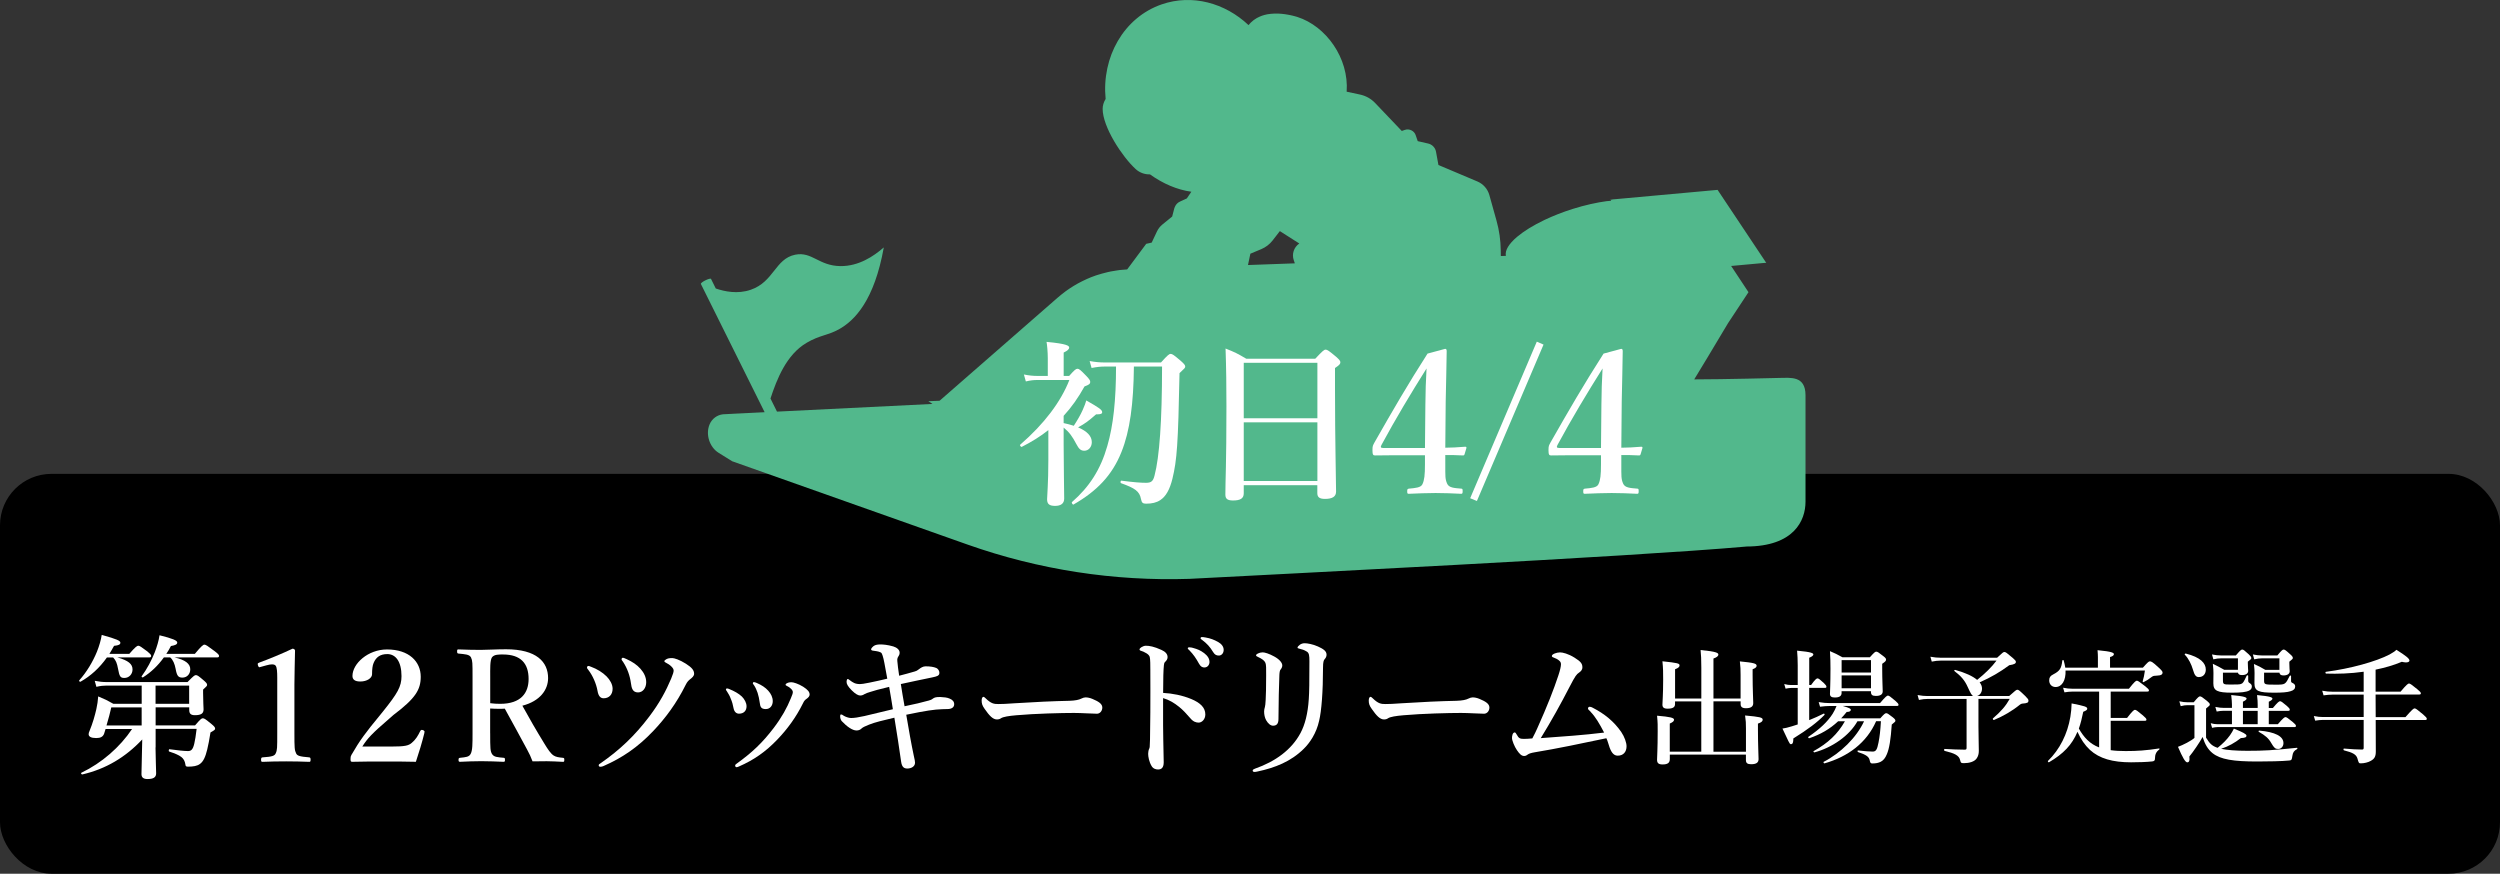 <?xml version="1.0" encoding="UTF-8"?>
<svg id="_レイヤー_2" data-name="レイヤー 2" xmlns="http://www.w3.org/2000/svg" viewBox="0 0 680 237.65">
  <rect x="0" y="0" width="680" height="237.65" fill="#333333" stroke="none"/>
  <defs>
    <style>
      .cls-1, .cls-2, .cls-3 {
        stroke-width: 0px;
      }

      .cls-2 {
        fill: #fff;
      }

      .cls-3 {
        fill: #52b88c;
      }
    </style>
  </defs>
  <g id="design">
    <rect class="cls-1" y="128.89" width="680" height="108.76" rx="14" ry="14"/>
    <g>
      <path class="cls-2" d="m29.09,178.82c-2.01,2.85-4.4,5.03-7.21,6.62-.17.08-.46-.21-.33-.38,1.97-2.18,3.69-5.03,4.82-7.8.63-1.59,1.09-3.15,1.3-4.57,4.19,1.17,5.07,1.59,5.07,2.14,0,.46-.42.71-1.72.84-.42.75-.84,1.51-1.26,2.18h5.41c1.64-1.89,2.14-2.22,2.43-2.22.38,0,.84.34,2.47,1.55.71.59,1.05.92,1.05,1.22s-.13.42-.54.42h-8.64c2.98.84,4.11,1.8,4.11,3.27,0,1.3-.96,2.31-2.22,2.31-1.09,0-1.34-.38-1.72-2.47-.29-1.59-.59-2.31-1.34-3.1h-1.68Zm13.21,24.49c0,2.39.17,5.79.17,7.04,0,1.09-.75,1.55-2.35,1.55-1.09,0-1.64-.42-1.64-1.34s.13-5.49.21-9.43c-4.53,4.82-9.9,8.05-16.31,9.52-.21.04-.46-.38-.25-.46,5.58-2.68,10.48-6.96,13.8-11.91h-7.21c-.13.42-.29.88-.42,1.34-.34.8-.96,1.13-2.14,1.13-1.38,0-2.05-.38-2.05-1.05,0-.25.08-.54.21-.8.96-2.35,1.47-4.23,1.89-6.04.25-1.13.42-2.26.5-3.44,1.97.84,2.26.96,4.11,2.01h7.72v-4.95h-9.64c-.8,0-1.59.08-2.68.34l-.46-1.64c1.26.25,2.18.34,3.15.34h22.1c1.59-1.64,1.93-1.89,2.26-1.89.42,0,.75.25,2.18,1.47.63.55.88.84.88,1.17,0,.29-.13.42-1.09,1.3v.88c0,2.26.13,3.98.13,4.49,0,1.13-.67,1.59-2.35,1.59-1.13,0-1.55-.42-1.55-1.43v-.71h-9.14v4.91h10.73c1.43-1.68,1.76-1.93,2.1-1.93.42,0,.75.25,2.39,1.59.71.59.96.88.96,1.22,0,.29-.13.42-1.26,1.05-.29,1.89-.59,3.4-.88,4.61-.5,2.1-1.09,3.31-1.97,3.94-.75.59-1.89.75-3.27.75-.54,0-.67-.13-.71-.63-.29-1.76-1.22-2.43-4.4-3.48-.21-.08-.13-.67.08-.63,2.18.29,3.98.5,5.03.5.88,0,1.34-.42,1.72-2.05.21-.88.42-2.18.63-3.98h-11.15v5.03Zm-12.03-10.9c-.29,1.38-.75,3.02-1.3,4.91h9.56v-4.91h-8.26Zm14.3-13.59c-1.59,2.22-3.48,4.03-5.66,5.41-.17.13-.5-.13-.38-.29,1.47-2.01,2.68-4.28,3.56-6.5.63-1.64,1.09-3.19,1.3-4.65,3.56.88,4.82,1.43,4.82,1.97,0,.5-.46.75-1.72.96-.38.75-.8,1.47-1.26,2.14h7.76c1.8-2.18,2.31-2.52,2.6-2.52.38,0,.88.34,2.77,1.76.88.67,1.22,1.01,1.22,1.3s-.13.42-.54.42h-11.57c2.94.67,4.28,1.72,4.28,3.23,0,1.34-.92,2.26-2.14,2.26-1.13,0-1.51-.5-1.85-2.43-.25-1.3-.71-2.43-1.47-3.06h-1.72Zm6.88,12.62v-4.95h-9.14v4.95h9.14Z"/>
      <path class="cls-2" d="m70.56,181.51c-.21,0-.46-.5-.46-.92,0-.17.13-.25.46-.38,2.43-.88,6.21-2.43,9.02-3.77.29,0,.67.21.67.5-.04,3.35-.17,5.87-.17,9.27v13.12c0,4.15.04,4.7.46,5.58.29.63.88.88,3.56,1.09.29.04.38.17.38.63,0,.5-.08.59-.38.59-1.93-.08-4.23-.13-6.25-.13-2.22,0-4.44.04-6.42.13-.34,0-.42-.08-.42-.59,0-.46.13-.63.42-.63,2.64-.17,3.27-.42,3.56-1.09.42-.88.42-1.43.42-5.58v-15.01c0-1.55-.08-2.77-.42-3.23-.17-.25-.5-.38-1.01-.38-.38,0-.88.08-1.47.25l-1.97.54Z"/>
      <path class="cls-2" d="m115.43,199.37c-.54,2.26-1.59,5.74-2.31,7.84-3.02-.08-5.33-.08-8.51-.08s-5.83,0-8.72.08c-.42,0-.55-.04-.55-.71s.04-.75.25-1.17c2.26-3.94,3.98-6.21,7.71-10.73l.88-1.09c3.94-4.91,5.03-6.75,5.03-9.6,0-3.98-1.59-6-3.86-6-1.89,0-3.06.8-3.73,2.43-.29.63-.42,1.72-.42,3.06,0,1.01-1.34,1.97-3.19,1.97-1.51,0-2.14-.55-2.14-1.51,0-3.35,4.23-7.21,9.39-7.21,6.04,0,9.18,3.35,9.18,7.42,0,3.56-1.47,5.91-7.42,10.4l-1.05.92c-4.91,4.23-6.08,5.53-7.42,7.67h7.88c3.77,0,4.7-.25,5.58-1.01,1.05-.88,1.64-1.85,2.31-3.23.13-.21.21-.29.42-.29.34,0,.75.25.75.5l-.08.34Z"/>
      <path class="cls-2" d="m133.33,199.45c0,4.19.04,4.78.46,5.58.55.92,1.47.92,3.23,1.09.29.04.33.13.33.59,0,.38-.04.5-.42.5-1.93-.08-4.07-.17-6-.17s-3.98.08-5.79.17c-.34,0-.42-.13-.42-.5,0-.46.08-.54.42-.59,1.55-.17,2.47-.21,2.89-1.09.5-.92.5-2.77.5-5.58v-15.18c0-4.03,0-4.53-.42-5.45-.42-.84-1.68-.88-3.4-1.05-.29-.04-.38-.13-.38-.59,0-.5.08-.54.38-.54,1.97.08,4.15.13,6,.13,1.59,0,4.28-.17,6.92-.17,8.3,0,11.45,3.44,11.45,7.84,0,3.15-2.14,6.25-7,7.51,1.8,3.27,3.82,6.79,6.04,10.4.92,1.51,1.68,2.64,2.47,3.15.67.42,1.34.5,2.56.63.25.04.34.08.34.54s-.08.55-.34.55c-1.76-.08-3.1-.17-4.44-.17-1.17,0-2.39,0-3.86.04-.38-1.05-.92-2.22-1.51-3.27-2.05-3.77-3.94-7.3-6.04-11.07-.42.04-.92.04-1.38.04-.84,0-1.55,0-2.6-.08v6.75Zm0-8.18c.92.13,1.93.17,2.73.17,5.66,0,7.72-2.98,7.72-6.75,0-4.24-2.14-6.67-6.96-6.67-1.09,0-2.43-.04-3.02.8-.54.88-.46,3.06-.46,5.45v7Z"/>
      <path class="cls-2" d="m160.71,181.34c1.72.63,3.19,1.55,4.28,2.64.92.92,1.64,2.18,1.64,3.35,0,1.64-1.01,2.6-2.43,2.6-.84,0-1.43-.54-1.68-2.05-.34-1.89-1.26-4.07-2.52-5.7-.25-.34-.34-.42-.34-.54,0-.34.17-.5.38-.5.25,0,.34.08.67.21Zm22.1-2.35c.59,0,2.05.46,3.77,1.55,1.64,1.05,2.22,1.8,2.22,2.73,0,.59-.5,1.05-1.17,1.55-.29.25-.71.59-1.13,1.47-2.47,4.99-5.53,9.1-8.85,12.58-4.19,4.4-8.39,7.25-13.46,9.48-.29.13-.59.21-.84.21-.34,0-.5-.13-.5-.38,0-.29.21-.38.59-.63,5.07-3.52,9.22-7.42,13.17-12.66,2.85-3.77,4.57-7.04,5.95-10.31.5-1.22.67-1.8.67-2.18,0-.34-.17-.67-.59-1.09-.42-.42-.88-.75-1.64-1.13-.21-.08-.29-.21-.29-.34s.13-.29.42-.46c.38-.25.8-.38,1.68-.38Zm-12.45.25c1.72.8,2.85,1.55,3.86,2.68.96,1.09,1.55,2.31,1.55,3.65,0,1.55-.92,2.77-2.22,2.77-1.51,0-1.76-1.22-1.93-2.47-.29-2.14-1.01-4.11-2.14-5.83-.29-.38-.42-.55-.42-.75,0-.13.08-.34.34-.38.25,0,.67.21.96.34Z"/>
      <path class="cls-2" d="m197.44,187.54c0-.17.17-.29.29-.29.21,0,.38.08.63.17,1.43.59,2.56,1.22,3.44,2.05.71.71,1.26,1.72,1.26,2.64,0,1.26-.8,2.01-2.05,2.01-.67,0-1.3-.42-1.51-1.59-.13-.8-.38-1.68-.75-2.52-.25-.71-.63-1.34-1.01-1.93-.21-.29-.29-.42-.29-.55Zm17.74-.17c-.34-.34-.67-.59-1.3-.88-.13-.04-.21-.17-.21-.25s.08-.25.34-.38c.29-.17.63-.29,1.3-.29.46,0,1.8.38,3.15,1.22,1.3.84,1.76,1.43,1.76,2.14,0,.46-.38.84-.92,1.22-.25.17-.59.46-.88,1.13-1.93,3.9-4.32,7.09-6.92,9.81-3.27,3.44-6.54,5.66-10.48,7.38-.25.13-.5.21-.71.21s-.34-.21-.34-.46c0-.17.08-.29.34-.46,4.36-3.15,7.04-5.7,10.15-9.77,2.22-2.94,3.61-5.49,4.65-8.05.42-.96.54-1.38.54-1.68s-.13-.54-.46-.88Zm-10.4-1.55c0-.13.08-.29.29-.29s.5.13.8.25c1.34.59,2.31,1.22,3.1,2.1.75.84,1.22,1.8,1.22,2.85,0,1.17-.71,2.14-1.89,2.14-1.3,0-1.51-.63-1.64-1.68-.13-1.01-.34-1.93-.59-2.73-.25-.71-.55-1.43-.96-2.05-.21-.29-.34-.42-.34-.59Z"/>
      <path class="cls-2" d="m252.46,190.6c.5-.13.96-.29,1.3-.59.38-.29.92-.46,2.05-.42.92.04,1.84.13,2.47.42.84.34,1.26.84,1.26,1.55,0,.8-.67,1.3-1.8,1.3-.21,0-.8,0-1.47.04-2.18.08-4.32.38-9.77,1.51.71,4.19,1.34,7.8,2.05,11.15.25,1.05.34,1.55.34,1.89,0,1.05-1.05,1.59-2.1,1.59-.92,0-1.47-.42-1.68-1.84-.54-3.82-1.13-7.67-1.84-11.99-3.02.71-5.33,1.26-6.88,1.89-1.01.42-1.72.71-2.05,1.05-.38.38-.84.54-1.38.54-1.09,0-2.6-1.05-3.98-2.52-.29-.29-.46-.84-.46-1.34,0-.29.04-.5.25-.5.17,0,.38.08.71.34.46.29,1.34.63,2.01.63.84,0,2.01-.17,3.65-.54,2.14-.5,4.82-1.17,7.72-1.85-.34-2.1-.63-4.03-1.01-6.08-2.85.67-4.15,1.05-5.16,1.38-.67.21-1.09.34-1.47.55-.46.29-.8.42-1.26.42s-1.22-.34-2.26-1.38-1.43-1.72-1.43-2.31c0-.42.13-.8.29-.8s.29.08.54.29c.88.67,1.51,1.09,2.81,1.09.42,0,1.05-.08,2.52-.38,1.68-.34,3.35-.71,4.91-1.09-.75-4.07-.92-5.2-1.26-6.25-.13-.38-.25-.75-.5-.88-.67-.34-1.43-.38-2.18-.5-.29-.04-.46-.17-.46-.38,0-.25.54-.8.84-.96.42-.25,1.01-.34,1.68-.34.71,0,1.93.08,3.52.54.96.29,1.72.92,1.72,1.68,0,.46-.13.71-.29.96-.17.25-.42.63-.34,1.3.13,1.3.21,2.14.5,4.03,1.3-.34,2.89-.75,4.28-1.17.34-.08.67-.25,1.09-.59.46-.38,1.13-.8,1.8-.8,1.34,0,2.22.17,2.85.42.59.21.92.84.92,1.26,0,.38,0,.63-.5.92-.34.17-.71.25-1.47.42-2.85.54-5.66,1.22-8.51,1.8.29,1.89.63,3.94,1.01,6.04,2.73-.55,4.78-1.05,6.42-1.51Z"/>
      <path class="cls-2" d="m298.33,194.13c-1.3,0-4.15-.21-6.21-.21-3.31,0-10.53.17-15.68.63-2.01.17-3.56.42-4.15.8-.29.21-.63.34-1.13.34-1.09,0-2.05-1.01-3.35-2.89-.63-.88-.8-1.43-.8-2.26,0-.67.25-1.01.5-1.01.13,0,.34.17.55.38,1.55,1.51,2.31,1.59,3.52,1.59,1.13,0,1.93-.04,4.4-.21,5.2-.34,10.73-.59,14.84-.67,1.63-.04,2.73-.29,3.27-.59.42-.21.84-.34,1.17-.34.54,0,1.22.13,1.89.42,1.59.67,2.68,1.3,2.68,2.35,0,.8-.54,1.68-1.51,1.68Z"/>
      <path class="cls-2" d="m323.95,190.1c2.52,1.05,3.9,2.35,3.9,4.23,0,1.34-.96,2.22-1.8,2.22-.75,0-1.51-.25-2.31-1.22-1.01-1.17-1.97-2.22-3.02-3.06-1.34-1.09-2.77-1.93-4.36-2.39v7.3c0,1.76.08,5.62.17,10.15,0,1.59-.71,1.97-1.55,1.97-.59,0-1.34-.21-1.76-.96-.67-1.13-.92-2.52-.92-3.31,0-.21.08-.96.21-1.22.13-.25.21-.46.21-.71.04-.55.13-1.72.17-9.39.04-3.98,0-7.55,0-11.49,0-1.09,0-2.98-.17-3.56-.13-.38-.46-.71-.88-.96-.63-.38-1.13-.59-1.47-.67-.29-.08-.42-.21-.42-.38,0-.25.29-.46.54-.63.34-.21.8-.38,1.17-.38.96,0,2.22.21,4.24,1.13,1.13.5,1.68,1.17,1.68,1.97,0,.5-.25.92-.71,1.34-.17.17-.25.42-.29.84-.13,1.17-.21,3.65-.21,7.55,2.52.13,5.24.67,7.59,1.64Zm3.48-12.54c1.13.88,1.55,1.64,1.55,2.52,0,.67-.46,1.47-1.38,1.47-.46,0-.96-.13-1.43-.96-.88-1.59-1.55-2.56-2.64-3.69-.17-.17-.46-.38-.46-.54,0-.25.21-.29.5-.29.38,0,.84.13.96.17,1.22.34,2.01.67,2.89,1.34Zm3.9-2.94c.88.5,1.51,1.22,1.51,2.14s-.59,1.55-1.3,1.55c-.63,0-1.09-.17-1.55-.92-.88-1.47-1.76-2.39-2.94-3.27-.17-.13-.5-.34-.5-.5,0-.21.17-.34.34-.34.25,0,.71.04,1.09.13,1.22.21,2.26.59,3.35,1.22Z"/>
      <path class="cls-2" d="m355.44,177.23c-.71-.46-1.34-.63-2.05-.8-.38-.08-.46-.13-.46-.29,0-.25.34-.54.67-.8.38-.25.8-.38,1.26-.38.71,0,2.22.25,3.61.88s2.35,1.22,2.35,2.22c0,.38-.13.84-.5,1.22-.29.29-.46.84-.46,2.31,0,6.54-.42,11.87-1.05,14.42-.75,3.48-2.6,6.12-4.19,7.67-3.52,3.48-7.84,5.16-12.54,6.16-.42.08-.54.13-.8.13-.38,0-.55-.13-.55-.38,0-.21.17-.34.59-.5,5.62-1.97,9.98-5.16,12.41-9.69,1.22-2.26,2.01-5.33,2.26-9.27.13-1.8.17-4.65.17-10.27,0-1.59-.08-2.22-.71-2.64Zm-11.28,3.02c-.21-.54-.8-1.01-2.05-1.59-.33-.17-.46-.21-.46-.42,0-.13.17-.34.46-.46.5-.25.96-.34,1.34-.34.55,0,1.72.34,3.15,1.13,1.38.75,2.18,1.68,2.18,2.43,0,.46-.25.88-.5,1.17-.13.17-.25.55-.29,1.43-.13,3.31-.21,6.83-.25,11.99,0,1.26-.5,1.8-1.47,1.8-.67,0-1.34-.55-1.89-1.51-.38-.71-.54-1.55-.54-2.35,0-.38.08-.84.21-1.22.08-.29.17-.92.21-1.93.08-1.59.13-3.31.13-6.67,0-1.89.04-2.81-.21-3.48Z"/>
      <path class="cls-2" d="m403.62,194.13c-1.3,0-4.15-.21-6.21-.21-3.31,0-10.53.17-15.68.63-2.01.17-3.56.42-4.15.8-.29.21-.63.34-1.13.34-1.09,0-2.05-1.01-3.35-2.89-.63-.88-.8-1.43-.8-2.26,0-.67.25-1.01.5-1.01.13,0,.34.17.55.38,1.55,1.51,2.31,1.59,3.52,1.59,1.13,0,1.93-.04,4.4-.21,5.2-.34,10.73-.59,14.84-.67,1.63-.04,2.73-.29,3.27-.59.42-.21.84-.34,1.17-.34.54,0,1.22.13,1.89.42,1.59.67,2.68,1.3,2.68,2.35,0,.8-.54,1.68-1.51,1.68Z"/>
      <path class="cls-2" d="m432.64,193.58c-.46-.46-.71-.63-.71-.84,0-.25.17-.5.42-.5.29,0,.54.08.84.25,3.27,1.68,5.83,3.77,7.8,6.63.88,1.3,1.43,2.89,1.43,3.86,0,1.55-.88,2.56-2.39,2.56-.96,0-1.63-.63-2.22-2.22-.34-.92-.5-1.76-.88-2.52-6.5,1.38-13.54,2.85-19.46,3.82-1.05.17-1.59.38-1.89.59-.25.21-.59.42-1.01.42-.71,0-1.26-.54-1.97-1.59-.67-.96-1.34-2.64-1.34-3.31,0-.42.13-1.51.75-1.51.17,0,.33.21.54.59.54,1.01.88,1.17,1.93,1.17.67,0,1.3-.04,2.31-.13.63-1.17.96-1.89,1.34-2.73,2.77-6.16,4.49-10.61,5.74-14.38.46-1.38.71-2.47.71-3.02,0-.34-.04-.67-.5-1.05-.38-.34-.96-.63-1.55-.84-.38-.13-.42-.25-.42-.42,0-.5,1.34-.96,2.22-.96.71,0,2.18.34,3.94,1.43,1.76,1.09,2.14,1.68,2.14,2.64,0,.71-.46,1.13-.96,1.47-.59.38-.96.8-2.56,3.9-2.47,4.78-4.82,9.02-7.8,13.88,6.25-.46,11.45-.8,17.23-1.51-1.26-2.43-2.35-4.28-3.69-5.66Z"/>
      <path class="cls-2" d="m466.06,190.8v13.67h8.84v-6.32c0-1.56-.03-2.01-.24-3.54,4.08.37,4.79.54,4.79,1.16,0,.44-.41.75-1.29,1.05v1.6c0,4.22.17,7.1.17,8.06s-.65,1.39-2.01,1.39c-1.02,0-1.43-.31-1.43-1.12v-1.5h-20.7v1.22c0,1.02-.58,1.46-1.97,1.46-1.05,0-1.5-.34-1.5-1.26,0-.75.17-3.06.17-7.72,0-1.6.03-2.24-.17-4.28,3.67.31,4.62.58,4.62,1.09,0,.41-.34.68-1.16,1.05v7.65h8.57v-13.67h-7.14v.71c0,.88-.61,1.26-2.04,1.26-1.02,0-1.39-.37-1.39-1.09,0-.78.2-2.65.2-6.8,0-1.97,0-3.03-.2-5,4.15.44,4.66.58,4.66,1.12,0,.41-.34.71-1.22,1.05v7.96h7.14v-8.36c0-2.11-.07-3.67-.2-4.83,4.39.41,4.83.82,4.83,1.22,0,.44-.44.78-1.33,1.09v10.88h7.38v-6.43c0-1.53-.03-2.14-.2-3.67,3.81.37,4.56.58,4.56,1.19,0,.37-.31.65-1.09.95v1.53c0,4.05.17,6.77.17,7.68s-.61,1.39-1.97,1.39c-1.05,0-1.46-.37-1.46-1.12v-.75h-7.38Z"/>
      <path class="cls-2" d="m492.11,195.87c1.36-.54,2.72-1.16,3.94-1.77.14-.07.34.24.2.37-1.97,2.01-4.42,3.88-8.46,6.39,0,1.12-.17,1.56-.68,1.56-.41,0-.61-.82-2.28-4.25.71-.1,1.46-.27,2.55-.61.51-.17,1.05-.34,1.6-.51v-9.93h-1.7c-.48,0-.95.07-1.6.2l-.37-1.26c.75.2,1.29.27,1.87.27h1.8v-5.37c0-1.5-.07-2.79-.17-3.98,4.05.37,4.42.71,4.42,1.05,0,.27-.37.58-1.12.88v7.41h.51c1.09-1.53,1.5-1.8,1.73-1.8.31,0,.65.27,1.73,1.26.44.44.71.75.71.99s-.1.34-.44.34h-4.25v8.74Zm18.19.31c-2.55,5.81-7.58,9.62-14.04,11.46-.17.03-.37-.34-.24-.41,4.62-2.38,8.94-6.6,11.01-11.05h-1.8c-2.21,3.94-6.87,7.17-11.7,8.47-.17.03-.37-.27-.24-.34,3.94-2.18,6.56-4.66,8.53-8.13h-1.84c-2.28,2.14-4.79,3.57-7.85,4.62-.17.07-.41-.27-.27-.37,3.16-2.14,5.27-4.15,6.63-6.29.41-.68.78-1.39,1.05-2.11h-1.84c-.78,0-1.6.07-2.65.2l-.37-1.26c1.19.2,2.11.27,2.99.27h13.7c1.5-1.77,1.9-2.04,2.14-2.04.31,0,.65.27,2.04,1.43.58.51.85.82.85,1.05s-.1.34-.44.34h-14.72c1.84.54,2.18.75,2.18,1.05,0,.37-.37.58-1.12.58-.48.61-.99,1.19-1.5,1.73h10.64c1.05-1.19,1.33-1.39,1.6-1.39.34,0,.61.2,1.8,1.12.51.41.71.65.71.92,0,.24-.1.34-.99,1.05-.27,3.98-.65,6.53-1.36,8.13-.41.99-.92,1.6-1.6,1.97-.65.34-1.39.48-2.31.48-.48,0-.58-.14-.75-.92-.2-.88-.88-1.43-3.16-2.18-.17-.07-.17-.48,0-.44,1.8.2,3.06.31,3.98.31s1.22-.54,1.6-2.48c.31-1.56.51-3.26.65-5.78h-1.33Zm-9.38-7.75c0,.88-.58,1.29-1.84,1.29-.82,0-1.33-.24-1.33-.95,0-.85.14-2.45.14-6.9,0-1.9-.03-2.82-.14-4.76,1.5.65,1.8.78,3.4,1.67h7.45c1.19-1.33,1.46-1.53,1.73-1.53.34,0,.65.2,1.9,1.19.58.44.78.68.78.95,0,.37-.2.58-1.05,1.16v1.19c0,3.2.14,5.58.14,6.29,0,.85-.61,1.26-1.87,1.26-.99,0-1.33-.31-1.33-1.12v-.17h-7.99v.44Zm7.99-8.87h-7.99v3.37h7.99v-3.37Zm0,4.15h-7.99v3.5h7.99v-3.5Z"/>
      <path class="cls-2" d="m546.51,189.31c1.67-1.5,1.94-1.7,2.21-1.7.34,0,.58.2,2.14,1.7.68.68.88.95.88,1.22,0,.58-.27.75-1.67.85q-.34.03-.68.31c-2.04,1.67-4.56,3.13-7.04,4.15-.17.07-.41-.34-.27-.44,2.21-1.9,3.5-3.4,4.56-5.3h-8.5v7.55c0,2.62.1,4.76.1,6.6,0,.82-.2,1.46-.54,1.97-.58.95-2.07,1.36-3.5,1.36-.75,0-.88-.07-1.05-.85-.31-1.29-1.6-1.87-4.22-2.48-.17-.03-.17-.54,0-.54,1.84.1,3.81.2,5.44.2.44,0,.54-.1.54-.54v-13.26h-10.61c-.71,0-1.39.07-2.35.27l-.37-1.33c1.09.2,1.9.27,2.72.27h12.44c-.44-.17-.71-.68-1.5-2.41-.82-1.84-1.8-2.99-3.64-4.39-.14-.1.03-.34.2-.31,2.79.78,4.79,1.7,5.98,2.72,2.18-1.73,4.01-3.54,5.27-5.24h-15.23c-.71,0-1.43.07-2.38.27l-.37-1.33c1.09.2,1.9.27,2.72.27h15.43c1.43-1.36,1.7-1.56,1.97-1.56.34,0,.61.2,2.21,1.56.71.61.92.85.92,1.12,0,.41-.27.68-1.8.92-2.52,1.87-5.03,3.33-8.06,4.66.44.54.65,1.12.65,1.7,0,.99-.54,1.77-1.33,2.01h8.7Z"/>
      <path class="cls-2" d="m570.95,188.12h-7.38c-.61,0-1.22.07-2.04.2l-.37-1.26c.95.2,1.7.27,2.41.27h15.5c1.5-1.9,1.9-2.18,2.14-2.18.31,0,.68.27,2.31,1.53.71.58.99.85.99,1.09s-.1.34-.44.34h-9.96v7.17h4.45c1.5-1.94,1.9-2.21,2.14-2.21.31,0,.68.27,2.18,1.53.68.58.95.88.95,1.12s-.1.34-.44.34h-9.28v7.99c1.19.17,2.55.24,4.08.24,3.2,0,5.54-.17,9.08-.71.17-.03.14.24,0,.34-.78.54-1.12,1.33-1.12,2.41,0,.51-.17.71-.75.78-1.43.17-4.01.24-5.75.24-5.03,0-8.6-1.02-11.18-3.37-1.36-1.26-2.48-2.89-3.4-4.93-1.5,3.57-3.81,5.98-7.75,8.29-.14.1-.41-.27-.27-.37,3.2-3.13,5.3-7.31,6.09-12,.2-1.19.31-2.41.34-3.64,3.57.71,4.25.92,4.25,1.43,0,.31-.2.48-1.09.85-.34,1.7-.71,3.2-1.19,4.56,1.33,2.38,2.99,4.18,5.51,5.13v-15.2Zm11.93-6.53c1.33-1.5,1.6-1.7,1.87-1.7.34,0,.61,0,2.45,1.73.85.78,1.02,1.05,1.02,1.33,0,.44-.31.78-1.53.82-.65.03-.99.03-1.36.31-.95.75-1.46,1.05-2.28,1.46-.14.07-.27-.07-.24-.24.34-1.22.37-1.33.61-2.92h-21.59c.1,2.65-.95,4.49-2.72,4.49-1.02,0-1.73-.75-1.73-1.8,0-.78.27-1.22,1.09-1.63,1.77-.92,2.24-1.6,2.48-3.77.03-.17.34-.2.37-.03.2.68.34,1.36.44,1.97h8.87v-2.86c0-.48-.03-1.09-.1-1.9,4.08.37,4.45.75,4.45,1.09,0,.31-.34.58-1.05.78v2.89h8.94Z"/>
      <path class="cls-2" d="m600.06,200.66c.99,1.63,1.63,2.24,3.13,2.75,1.39-1.09,2.55-2.28,3.37-3.43.44-.61.78-1.22,1.05-1.8,2.55,1.02,3.43,1.53,3.43,1.9,0,.48-.37.61-1.53.68-1.6,1.26-3.4,2.28-5.37,2.92,1.63.34,4.01.54,7.14.54,4.52,0,6.9-.14,13.5-.82.17-.03.14.31,0,.37-.82.44-1.12.88-1.26,1.87-.14,1.05-.24,1.16-.85,1.22-1.9.2-5.85.27-8.67.27-6.49,0-10.03-.54-12.2-2.28-1.26-1.02-2.07-2.41-2.69-4.39-.75,1.39-2.62,4.15-3.6,5.3.14,1.29-.14,1.6-.58,1.6-.51,0-1.26-1.26-2.52-4.22.68-.24,1.56-.65,2.41-1.09.82-.44,1.6-.92,2.07-1.33v-8.91h-1.87c-.58,0-1.12.07-1.87.27l-.37-1.33c.88.2,1.53.27,2.21.27h1.7c1.16-1.39,1.43-1.6,1.7-1.6.34,0,.61.2,1.9,1.22.58.48.78.71.78.99,0,.24-.1.34-1.02,1.09v7.89Zm-1.94-16.49c-.78,0-1.19-.41-1.67-2.11-.37-1.29-1.16-2.96-2.18-3.98-.14-.14.1-.34.27-.31,3.98.99,5.44,2.62,5.44,4.35,0,1.16-.68,2.04-1.87,2.04Zm19,12.82h2.45c1.43-1.67,1.84-1.94,2.07-1.94.31,0,.68.27,2.01,1.36.58.48.85.78.85,1.02s-.1.34-.44.34h-20.91c-.44,0-.88.07-1.46.2l-.37-1.26c.68.2,1.22.27,1.73.27h4.04v-3.64h-2.38c-.54,0-1.05.07-1.77.2l-.37-1.26c.95.2,1.7.27,2.41.27h2.11v-.85c0-.68-.07-1.56-.2-2.65,3.84.34,4.18.68,4.18.99,0,.24-.34.51-.99.82v1.7h4.01v-.85c0-.65-.03-1.53-.17-2.65,3.84.34,4.18.68,4.18.99,0,.24-.34.51-.99.82v1.7h1.12c1.29-1.56,1.7-1.84,1.94-1.84.31,0,.65.27,1.87,1.29.51.44.78.75.78.99s-.1.34-.44.34h-5.27v3.64Zm-8.4-17.92h-4.62c-.61,0-1.26.07-2.07.27l-.37-1.33c.95.2,1.67.27,2.38.27h4.11c1.19-1.39,1.46-1.6,1.73-1.6.34,0,.58.2,1.77,1.29.51.48.71.75.71,1.02,0,.24-.1.34-.95.99v.41c0,1.09.1,1.84.1,2.07,0,.75-.65,1.16-1.67,1.16-.68,0-1.02-.2-1.12-.65h-4.08v1.97c0,1.19.1,1.26,2.04,1.26s2.58-.03,2.89-.17c.54-.2.68-.44,1.53-2.24.07-.17.41-.14.41.03v1.26c0,.37.1.54.34.68.51.31.65.61.65.95,0,.48-.2.85-.71,1.12-.78.41-2.24.58-4.66.58-4.01,0-5.1-.51-5.1-2.55,0-.95.03-1.84.03-2.79,0-.65-.03-1.22-.17-2.52,1.5.75,1.73.85,3.09,1.63h3.74v-3.13Zm1.36,14.28v3.64h4.01v-3.64h-4.01Zm9.93-14.28h-4.79c-.61,0-1.26.07-2.07.27l-.37-1.33c.95.2,1.67.27,2.38.27h4.28c1.16-1.39,1.43-1.6,1.7-1.6.34,0,.61.2,1.8,1.29.51.44.71.71.71.99,0,.24-.1.34-.95,1.02v.44c0,1.12.1,1.9.1,2.14,0,.75-.65,1.16-1.7,1.16-.68,0-1.02-.24-1.09-.75h-4.18v1.97c0,1.26.03,1.29,3.06,1.29,1.39,0,2.07,0,2.55-.31.48-.31.78-.92,1.36-2.07.07-.14.37-.14.37.03v1.26c0,.41.07.48.44.65.51.24.68.54.68.92,0,.61-.37,1.05-1.22,1.29-.92.31-2.35.41-4.45.41-4.32,0-5.41-.41-5.41-2.58,0-.75.03-1.8.03-2.75,0-.68-.03-1.26-.17-2.48,1.46.65,1.67.78,3.09,1.6h3.84v-3.13Zm-.34,24.65c-.78,0-1.09-.24-1.9-1.63-.71-1.26-1.6-2.04-3.37-3.03-.14-.07-.07-.34.1-.34,4.28.37,6.6,1.53,6.6,3.4,0,.92-.61,1.6-1.43,1.6Z"/>
      <path class="cls-2" d="m646.16,188.97c0,2.04,0,4.05.03,6.09h8.09c1.84-2.11,2.24-2.38,2.48-2.38.31,0,.68.27,2.31,1.63.75.65,1.02.95,1.02,1.19s-.1.34-.44.34h-13.46c0,3.94.03,7.31.03,8.53,0,1.39-.34,2.01-1.36,2.58-.68.41-1.8.68-2.72.68-.54,0-.58-.1-.92-1.33-.31-1.05-1.22-1.6-3.67-2.21-.17-.03-.17-.48,0-.48,2.01.17,3.6.27,4.93.27.34,0,.44-.14.44-.48v-7.58h-11.12c-.61,0-1.26.07-2.07.2l-.37-1.26c.95.2,1.7.27,2.41.27h11.15v-6.09h-8.53c-.71,0-1.43.07-2.38.2l-.37-1.26c1.09.2,1.94.27,2.75.27h8.53v-5.44c-3.57.51-7.1.61-10.23.51-.17,0-.24-.44-.07-.48,6.66-.85,13.73-2.82,17.37-4.73.78-.44,1.43-.85,1.84-1.26,2.65,1.67,3.54,2.41,3.54,2.92,0,.41-.65.71-2.07.34-2.24.95-4.66,1.63-7.14,2.14v5.98h6.8c1.63-1.94,2.04-2.21,2.28-2.21.31,0,.68.27,2.24,1.53.71.58.99.88.99,1.12s-.1.34-.44.34h-11.86Z"/>
    </g>
    <g>
      <path class="cls-3" d="m474.8,148.68c-31.57,2.8-129.27,7.59-151.29,8.77-20.49.67-40.98-2.47-60.41-9.35l-63.95-22.64-3.67-2.28c-2.52-1.56-3.63-5.08-2.45-7.8.63-1.47,2-2.5,3.6-2.69l3.46-.18,7.89-.39-17.35-34.9h0c-.05-.17.49-.6,1.24-.97.75-.37,1.42-.55,1.52-.4h0s1.3,2.62,1.3,2.62c2.43.83,5.94,1.57,9.5.35,6.32-2.17,6.64-8.43,12.1-9.54,4.57-.92,6.41,3.04,12.32,3.1,4.92.05,8.99-2.64,11.78-5.08-2.56,14.33-7.86,19.9-12.3,22.32-3.02,1.64-5.12,1.54-8.64,3.59-5.6,3.26-8.17,10.01-9.88,15.19l1.77,3.56,42.3-2.09-1.13-.74,3.06-.13,32.15-28.07c.62-.54,1.27-1.05,1.92-1.54.09-.07.17-.13.26-.2.63-.46,1.28-.89,1.94-1.3.12-.07.24-.14.36-.22.66-.4,1.33-.77,2.02-1.11.11-.06.23-.11.34-.17.71-.35,1.43-.67,2.17-.97.05-.02.1-.04.15-.06.4-.15.79-.3,1.2-.44.22-.08.45-.13.68-.21.32-.1.64-.2.97-.29.49-.14.98-.26,1.48-.38.32-.07.63-.15.95-.21.55-.11,1.1-.2,1.65-.27.28-.04.55-.09.82-.12.65-.08,1.3-.13,1.96-.16l.74-.99,4.44-5.97,1.49-.33,1.43-3.03c.35-.74.85-1.38,1.49-1.9l1.77-1.44.88-.72.59-2.27c.03-.12.09-.24.14-.35.26-.63.74-1.15,1.37-1.44l1.89-.87,1.23-1.82h0c-3.84-.52-7.75-2.2-11.25-4.72-1.43.04-2.84-.46-3.92-1.46-3.65-3.36-8.95-11.41-8.96-16.36,0-.93.29-1.85.81-2.69-1.12-11.39,4.91-22.16,15.27-25.74,8.28-2.85,17.21-.38,23.6,5.65.18-.23.38-.45.6-.67,0,0,.01-.01.02-.02.24-.24.49-.45.75-.65.09-.07.19-.13.28-.19.18-.12.36-.25.54-.35.11-.06.23-.12.34-.18.17-.09.35-.17.52-.25.12-.05.25-.1.37-.15.08-.03.17-.07.25-.1.11-.04.21-.06.32-.1.1-.03.19-.06.29-.09.24-.07.49-.12.73-.17.05,0,.1-.03.16-.03.29-.05.59-.09.88-.12.09-.01.18-.02.28-.02.21-.02.42-.03.62-.04.11,0,.21,0,.32,0,.2,0,.4,0,.6,0,.09,0,.18,0,.27,0,.28,0,.55.03.82.05.05,0,.1.01.15.02.22.02.43.04.64.07.09.01.18.02.27.04.17.02.33.05.49.08.09.01.17.03.25.04.17.03.34.06.5.1.05.01.11.02.16.03.2.04.39.09.57.13.06.02.1.03.15.04.13.03.25.06.36.09.05.01.1.03.14.04.11.03.2.06.29.08.03,0,.05.02.08.02.1.03.2.06.26.08,7.81,2.49,14.08,11.21,13.42,20.33l3.65.78c1.57.34,3,1.14,4.1,2.3l5.51,5.78,1.73,1.82.84-.29c.63-.22,1.29-.14,1.84.15.5.27.91.7,1.1,1.28l.56,1.63,2.84.65c.96.22,1.72.92,2.03,1.83.04.13.08.26.1.4l.09.48.57,3.13,10.58,4.47c1.61.68,2.82,2.05,3.28,3.73l1.95,6.98c.73,2.61,1.11,5.31,1.14,8.02l.02,1.56,1.38-.05c-.32-1.47.83-3.28,3.02-5.15,1.84-1.56,4.42-3.15,7.49-4.62,2.32-1.1,4.93-2.13,7.72-3.01,3.29-1.03,6.45-1.73,9.28-2.11.02,0,.05,0,.07,0l1.06-.09-.19-.29h0,0s.01-.01.01-.01h0s.01,0,.01,0h0s.01,0,.01,0h0s.01,0,.01,0h0s.01,0,.01,0h0s0,0,0,0h0s.01,0,.01,0h0s.01,0,.01,0h0s.01,0,.01,0h0s.01,0,.01,0h0s.01,0,.01,0h0s.01,0,.01,0h0s0,0,0,0h0s.01-.01.01-.01h0s.01,0,.01,0h0s.01,0,.01,0h0s0,0,0,0h0s0,0,0,0h0s.01,0,.01,0h0s.01,0,.01,0h0s.01,0,.01,0h0s.01,0,.01,0h0s.01,0,.01,0h0s.01,0,.01,0h0s.01,0,.01,0h0s.01,0,.01,0h0s.01,0,.01,0h0s.01,0,.01,0h0s.01,0,.01,0h0s.01,0,.01,0h0s.01,0,.01,0h0s0,0,0,0h0s.01,0,.01,0h0s.01,0,.01,0h0s.01,0,.01,0h0s.01,0,.01,0h0s.01,0,.01,0h0s.01,0,.01,0h0s.01,0,.01,0h0s.01,0,.01,0h0s.01-.01.01-.01h0s0,0,0,0h0s.01,0,.01,0h0s.01,0,.01,0h0s.01,0,.01,0h0s.01,0,.01,0h0s.01,0,.01,0h0s0,0,0,0h0s.01,0,.01,0h0s.01,0,.01,0h0s.01,0,.01,0h0s.01-.01.01-.01h0s.01,0,.01,0h0s.01-.01.01-.01h0s.01,0,.01,0h0s.01,0,.01,0h0s.01,0,.01,0h0s.01,0,.01,0h0s.01,0,.01,0h0s.01,0,.01,0h0s0-.01,0-.01h0s.01,0,.01,0h0s.01,0,.01,0h0s0,0,0,0h0s.01,0,.01,0h0s.01,0,.01,0h0s.01,0,.01,0h0s.01-.01.01-.01h0s.01,0,.01,0h0s0,0,0,0h0s.01-.01.01-.01h0s0,0,0,0h0s.01,0,.01,0h0s.01,0,.01,0h0s0-.01,0-.01h0s.01,0,.01,0h0s.01,0,.01,0h0s.01,0,.01,0h0s.01,0,.01,0h0s0,0,0,0h0s.01-.01.01-.01h0s.01,0,.01,0h0s.01,0,.01,0h0s.01,0,.01,0h0s.01,0,.01,0h0s.01,0,.01,0h0s.01,0,.01,0h0s.01,0,.01,0h0s0,0,0,0h0s0,0,0,0h0s.01,0,.01,0h0s.01,0,.01,0h0s.01,0,.01,0h0s.01,0,.01,0h0s.01,0,.01,0h0s.01,0,.01,0h0s.01,0,.01,0h0s.01,0,.01,0h0s0,0,0,0h0s.01,0,.01,0h0s0,0,0,0h0l28.33-2.58,13.23,19.85h-.01s0,0,0,0h-.01s0,0,0,0h-.01,0s-.01,0-.01,0h0s0,0,0,0h0s-.01,0-.01,0h0s0,0,0,0h0s-.01,0-.01,0h0s0,0,0,0h0s-.01,0-.01,0h0s-.01,0-.01,0h0s-.01,0-.01,0h0s-.01,0-.01,0h0s-.01,0-.01,0h0s-.01,0-.01,0h0s0,0,0,0h0s-.01,0-.01,0h0s-.01,0-.01,0h0s0,0,0,0h0s-.01,0-.01,0h0s0,0,0,0h0s-.01,0-.01,0h0s0,0,0,0h0s-.01,0-.01,0h0s-.01,0-.01,0h0s-.01,0-.01,0h0s-.01,0-.01,0h0s-.01,0-.01,0h0s-.01,0-.01,0h0s-.01,0-.01,0h0s-.01,0-.01,0h0s0,0,0,0h0s-.01,0-.01,0h0s-.01,0-.01,0h0s-.01,0-.01,0h0s-.01,0-.01,0h0s0,0,0,0h0s0,0,0,0h0s0,0,0,0h0s-.01,0-.01,0h0s-.01,0-.01,0h0s-.01,0-.01,0h0s0,0,0,0h0s-.01,0-.01,0h0s-.01,0-.01,0h0s-.01,0-.01,0h0s0,0,0,0h0s-.01,0-.01,0h0s0,.01,0,.01h0s-.01,0-.01,0h0s0,0,0,0h0s-.01,0-.01,0h0s-.01,0-.01,0h0s-.01,0-.01,0h0s-.01,0-.01,0h0s-.01,0-.01,0h0s0,.01,0,.01h0s-.01,0-.01,0h0s-.01,0-.01,0h0s-.01,0-.01,0h0s-.01,0-.01,0h0s-.01,0-.01,0h0s0,0,0,0h0s0,0,0,0h0s-.01,0-.01,0h0s-.01,0-.01,0h0s-.01,0-.01,0h0s-.01,0-.01,0h0s-.01,0-.01,0h0s-.01,0-.01,0h0s-.01,0-.01,0h0s-.01,0-.01,0h0s-.01,0-.01,0h0s-.01,0-.01,0h0s-.01,0-.01,0h0s0,0,0,0h0s-.01,0-.01,0h0s-.01,0-.01,0h0s-.01,0-.01,0h0s-.01,0-.01,0h0s-.01,0-.01,0h0s0,.01,0,.01h0s-.01,0-.01,0h0s-.01.01-.01.01h0s-.01,0-.01,0h0s-.01,0-.01,0h0s0,0,0,0h0s-.01,0-.01,0h0s-.01,0-.01,0h0s0,0,0,0h0s-.01,0-.01,0h0s-.01,0-.01,0h0s-.01,0-.01,0h0s-.01,0-.01,0h0s0,0,0,0h0s-.01,0-.01,0h0s-.01,0-.01,0h0s0,0,0,0h0s0,0,0,0h0s0,0,0,0h0s-.01,0-.01,0h0s-8.83.81-8.83.81l4.72,7.13-5.57,8.44c-2.69,4.59-9.19,15.28-9.19,15.28,7.79,0,23.28-.4,23.28-.4,2.8,0,6.99-.7,6.99,4.7v28.97c0,5.09-3.1,12.19-16.18,12.19Zm-135.35-76.59l12.75-.46-.3-.86c-.58-1.68.04-3.54,1.51-4.54l-3.54-2.25-1.75-1.12-1.98,2.56c-.8,1.03-1.85,1.83-3.05,2.34l-2.99,1.25-.65,3.08Z"/>
      <g>
        <path class="cls-2" d="m289.31,115.08c.92.19,1.84.44,2.76.73.92-1.41,1.84-2.96,2.43-4.32.48-1.07.82-1.99.97-2.57,3.59,2.04,4.32,2.57,4.32,3.2,0,.39-.34.63-1.65.58-2.23,1.94-2.96,2.47-4.9,3.54,2.47,1.07,3.73,2.38,3.73,4.03,0,1.31-.87,2.33-2.04,2.33-.92,0-1.46-.44-2.18-1.84-1.07-2.04-1.89-3.2-3.44-4.46v4.61c0,5.53.15,12.42.15,14.7,0,1.36-.92,1.99-2.47,1.99s-2.18-.49-2.18-1.79c0-1.07.34-4.27.34-10.72v-8.1c-2.13,1.7-4.56,3.2-7.23,4.56-.19.1-.63-.44-.44-.58,6.6-5.72,11.06-11.69,13.39-17.61h-8.78c-.92,0-1.84.1-3.06.39l-.53-1.89c1.46.29,2.52.39,3.59.39h2.91v-4.8c0-1.6-.19-3.78-.34-4.46,5.63.53,6.16,1.07,6.16,1.55,0,.44-.48.87-1.5,1.36v6.35h1.5c1.46-1.65,1.84-1.94,2.23-1.94.49,0,.82.29,2.47,1.99.73.78,1.02,1.16,1.02,1.55,0,.58-.34.82-1.55,1.26-1.7,3.06-3.54,5.68-5.68,8v1.99Zm19.11-15.38c-.1,10.09-1.07,17.51-3.4,23.28-2.52,6.31-6.69,10.62-13.05,14.26-.19.1-.58-.53-.39-.68,4.66-4.07,7.76-8.78,9.6-15.23,1.65-5.63,2.38-12.56,2.38-21.63h-3.06c-1.07,0-2.13.1-3.59.39l-.53-1.89c1.6.29,2.81.39,4.03.39h15.38c1.84-2.04,2.23-2.33,2.62-2.33.48,0,.87.29,2.81,1.94.87.78,1.16,1.12,1.16,1.5,0,.34-.15.49-1.55,1.79-.39,19.31-.68,23.57-1.94,28.77-.73,2.91-1.75,4.75-3.3,5.77-1.02.68-2.28.97-3.83.97-.92,0-1.21-.24-1.41-1.26-.39-2.13-1.65-2.96-5.43-4.32-.24-.1-.15-.73.1-.68,3.44.44,5.24.58,6.69.58s1.94-.44,2.33-1.99c1.31-4.95,2.04-14.7,2.04-29.64h-7.66Z"/>
        <path class="cls-2" d="m338.3,131.96v2.23c0,1.41-.97,1.94-2.91,1.94-1.5,0-2.09-.44-2.09-1.6,0-3.98.29-8,.29-24.01,0-5.24-.05-10.48-.24-15.72,2.67,1.07,3.06,1.26,5.63,2.77h18.77c2.04-2.18,2.43-2.47,2.81-2.47.48,0,.87.29,2.86,1.94.87.78,1.16,1.12,1.16,1.5,0,.49-.34.82-1.46,1.55v5.53c0,14.65.29,24.74.29,28.09,0,1.41-1.07,1.99-3.01,1.99-1.55,0-2.09-.49-2.09-1.6v-2.13h-20.03Zm20.03-33.28h-20.03v15.09h20.03v-15.09Zm0,16.2h-20.03v15.96h20.03v-15.96Z"/>
        <path class="cls-2" d="m393.12,126.14c0,3.44-.05,4.13.48,5.37.48,1.18,1.93,1.23,3.86,1.4.32,0,.38.11.38.7,0,.64-.11.7-.43.7-2.2-.11-4.67-.21-6.92-.21s-4.99.11-7.25.21c-.38,0-.48,0-.48-.7,0-.59.11-.64.48-.7,1.72-.16,3.22-.27,3.65-1.18.54-1.13.7-2.52.7-5.48v-2.42h-8.48c-2.04,0-3.54.05-5.1.05-.48,0-.7-.16-.7-1.4s.11-1.29.59-2.2c5.05-8.86,8.96-15.62,14.39-24.1l4.78-1.29c.27,0,.43.11.43.64-.11,4.24-.11,8.64-.27,13.69l-.11,12.56c1.45,0,3.54-.11,5.42-.27.27,0,.38.11.32.38l-.48,1.61c-.11.32-.16.38-.48.38-1.56-.11-3.65-.11-4.78-.11v2.36Zm-5.42-15.94c.05-4.03.11-6.33.32-9.98-4.19,6.66-8.48,13.8-12.24,20.77-.32.59-.27.86.43.86h11.38l.11-11.65Z"/>
        <path class="cls-2" d="m399.89,135.51l18.12-42.58,1.83.8-18.12,42.54-1.83-.75Z"/>
        <path class="cls-2" d="m441,126.14c0,3.44-.05,4.13.48,5.37.48,1.18,1.93,1.23,3.86,1.4.32,0,.38.11.38.7,0,.64-.11.7-.43.7-2.2-.11-4.67-.21-6.92-.21s-4.99.11-7.25.21c-.38,0-.48,0-.48-.7,0-.59.11-.64.48-.7,1.72-.16,3.22-.27,3.65-1.18.54-1.13.7-2.52.7-5.48v-2.42h-8.48c-2.04,0-3.54.05-5.1.05-.48,0-.7-.16-.7-1.4s.11-1.29.59-2.2c5.05-8.86,8.96-15.62,14.39-24.1l4.78-1.29c.27,0,.43.11.43.64-.11,4.24-.11,8.64-.27,13.69l-.11,12.56c1.45,0,3.54-.11,5.42-.27.27,0,.38.11.32.38l-.48,1.61c-.11.32-.16.38-.48.38-1.56-.11-3.65-.11-4.78-.11v2.36Zm-5.42-15.94c.05-4.03.11-6.33.32-9.98-4.19,6.66-8.48,13.8-12.24,20.77-.32.59-.27.86.43.86h11.38l.11-11.65Z"/>
      </g>
    </g>
  </g>
</svg>